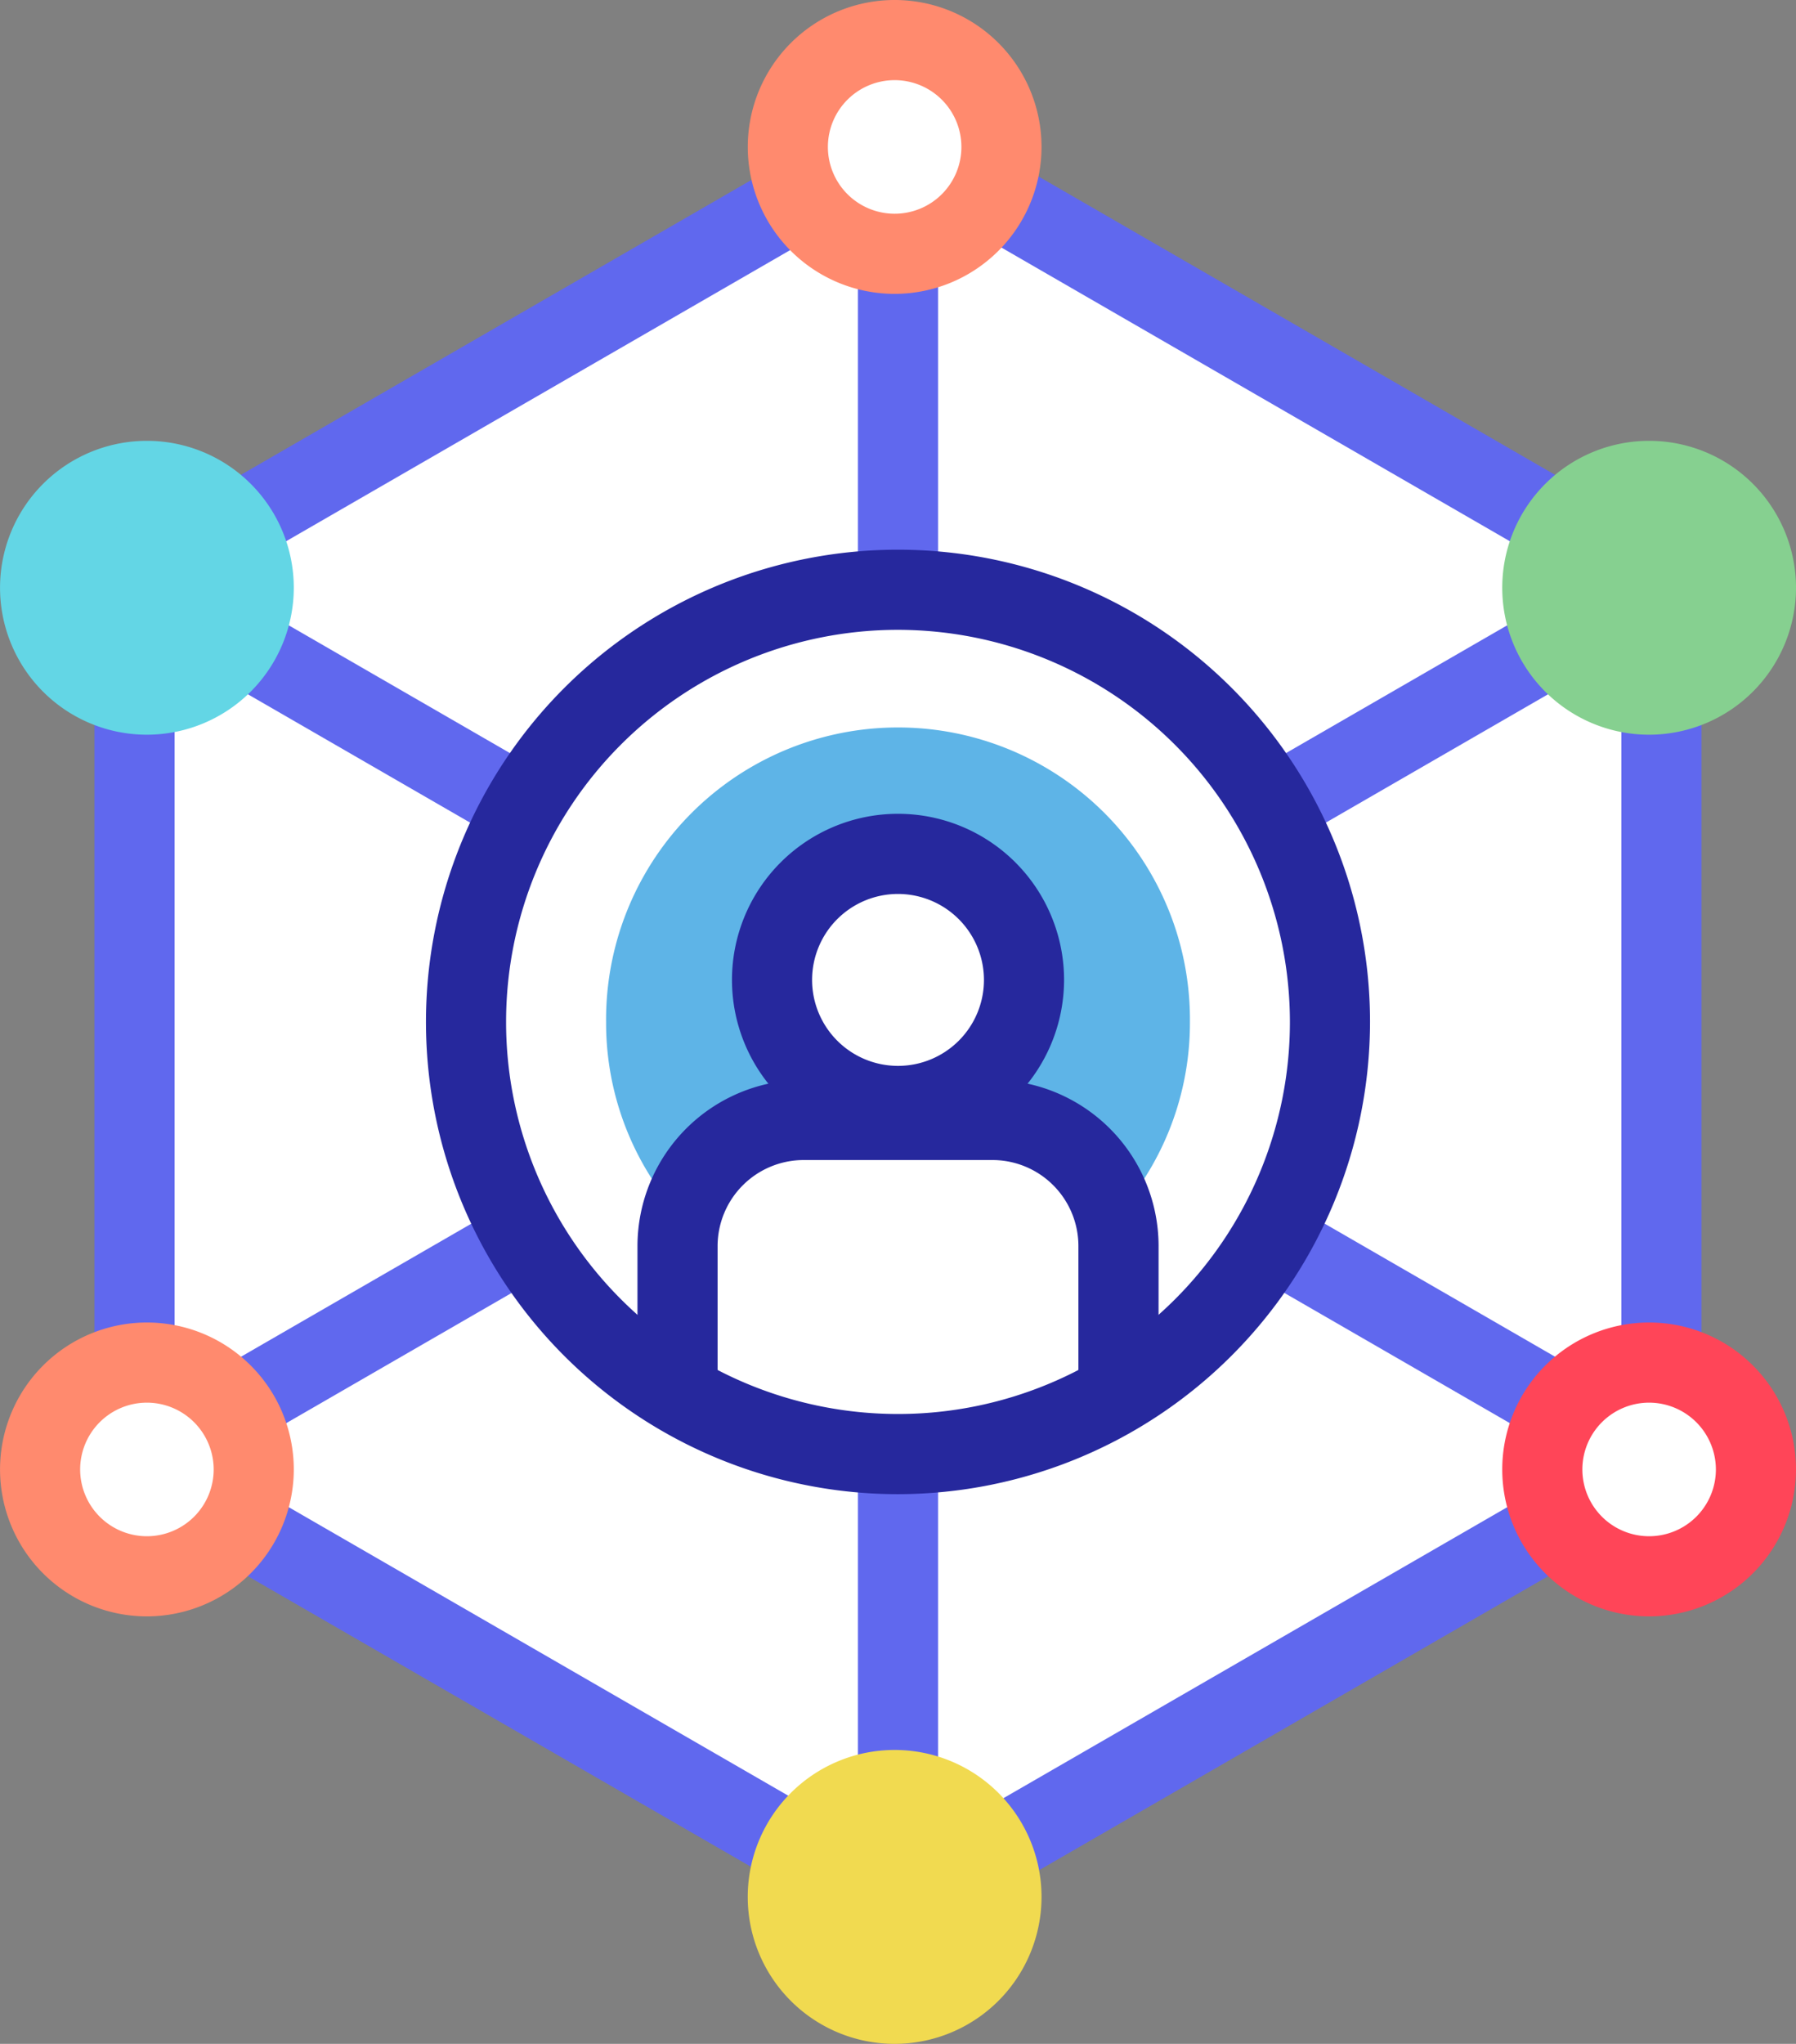 <svg xmlns="http://www.w3.org/2000/svg" width="89.668" height="102" viewBox="0 0 89.668 102">
  <rect x="0" y="0" width="89.668" height="102" fill="#808080" stroke="none"/>
  <g id="Groupe_183" data-name="Groupe 183" transform="translate(-683.845 -479.874)">
    <g id="Groupe_196" data-name="Groupe 196">
      <g id="Groupe_195" data-name="Groupe 195">
        <g id="Groupe_187" data-name="Groupe 187">
          <g id="Groupe_183-2" data-name="Groupe 183">
            <path id="Tracé_313" data-name="Tracé 313" d="M690.562,508.947l38.117-22.008,38.115,22.008v44.011l-38.115,22.007-38.117-22.007Z" fill="#fff"/>
            <path id="Tracé_314" data-name="Tracé 314" d="M728.679,577.274l-40.118-23.161V507.792l40.118-23.162,40.115,23.162v46.321ZM692.561,551.8l36.118,20.852L764.794,551.8V510.1l-36.115-20.853L692.561,510.1Z" fill="#6068ee"/>
          </g>
          <g id="Groupe_184" data-name="Groupe 184">
            <line id="Ligne_14" data-name="Ligne 14" x1="84.896" y1="49.014" transform="translate(686.229 506.445)" fill="#fff"/>
            <rect id="Rectangle_84" data-name="Rectangle 84" width="4" height="98.029" transform="translate(685.23 508.177) rotate(-60.001)" fill="#6068ee"/>
          </g>
          <g id="Groupe_185" data-name="Groupe 185">
            <line id="Ligne_15" data-name="Ligne 15" y1="49.014" x2="84.896" transform="translate(686.229 506.445)" fill="#fff"/>
            <rect id="Rectangle_85" data-name="Rectangle 85" width="98.029" height="4" transform="translate(685.231 553.729) rotate(-30.002)" fill="#6068ee"/>
          </g>
          <g id="Groupe_186" data-name="Groupe 186">
            <line id="Ligne_16" data-name="Ligne 16" y1="96.334" transform="translate(728.679 483.08)" fill="#fff"/>
            <rect id="Rectangle_86" data-name="Rectangle 86" width="4" height="96.334" transform="translate(726.679 483.08)" fill="#6068ee"/>
          </g>
        </g>
        <g id="Groupe_188" data-name="Groupe 188">
          <path id="Tracé_315" data-name="Tracé 315" d="M696.513,509.206a5.334,5.334,0,1,1-5.334-5.332A5.334,5.334,0,0,1,696.513,509.206Z" fill="#63d6e5"/>
          <path id="Tracé_316" data-name="Tracé 316" d="M691.179,516.54a7.333,7.333,0,1,1,7.334-7.334A7.342,7.342,0,0,1,691.179,516.54Zm0-10.666a3.333,3.333,0,1,0,3.334,3.332A3.337,3.337,0,0,0,691.179,505.874Z" fill="#63d6e5"/>
        </g>
        <g id="Groupe_189" data-name="Groupe 189">
          <path id="Tracé_317" data-name="Tracé 317" d="M771.513,509.206a5.334,5.334,0,1,1-5.334-5.332A5.334,5.334,0,0,1,771.513,509.206Z" fill="#86d090"/>
          <path id="Tracé_318" data-name="Tracé 318" d="M766.179,516.54a7.333,7.333,0,1,1,7.334-7.334A7.342,7.342,0,0,1,766.179,516.54Zm0-10.666a3.333,3.333,0,1,0,3.334,3.332A3.337,3.337,0,0,0,766.179,505.874Z" fill="#86d090"/>
        </g>
        <g id="Groupe_190" data-name="Groupe 190">
          <path id="Tracé_319" data-name="Tracé 319" d="M733.845,487.206a5.333,5.333,0,1,1-5.334-5.332A5.334,5.334,0,0,1,733.845,487.206Z" fill="#fff"/>
          <path id="Tracé_320" data-name="Tracé 320" d="M728.511,494.54a7.333,7.333,0,1,1,7.334-7.334A7.341,7.341,0,0,1,728.511,494.54Zm0-10.666a3.333,3.333,0,1,0,3.334,3.332A3.336,3.336,0,0,0,728.511,483.874Z" fill="#ff8a6e"/>
        </g>
        <g id="Groupe_191" data-name="Groupe 191">
          <path id="Tracé_321" data-name="Tracé 321" d="M733.845,574.54a5.333,5.333,0,1,1-5.334-5.334A5.335,5.335,0,0,1,733.845,574.54Z" fill="#f1da50"/>
          <path id="Tracé_322" data-name="Tracé 322" d="M728.511,581.874a7.334,7.334,0,1,1,7.334-7.334A7.341,7.341,0,0,1,728.511,581.874Zm0-10.668a3.334,3.334,0,1,0,3.334,3.334A3.337,3.337,0,0,0,728.511,571.206Z" fill="#f1da50"/>
        </g>
        <g id="Groupe_194" data-name="Groupe 194">
          <g id="Groupe_192" data-name="Groupe 192">
            <path id="Tracé_323" data-name="Tracé 323" d="M696.513,553.206a5.334,5.334,0,1,1-5.334-5.332A5.334,5.334,0,0,1,696.513,553.206Z" fill="#fff"/>
            <path id="Tracé_324" data-name="Tracé 324" d="M691.179,560.54a7.333,7.333,0,1,1,7.334-7.334A7.342,7.342,0,0,1,691.179,560.54Zm0-10.666a3.333,3.333,0,1,0,3.334,3.332A3.337,3.337,0,0,0,691.179,549.874Z" fill="#ff8a6e"/>
          </g>
          <g id="Groupe_193" data-name="Groupe 193">
            <path id="Tracé_325" data-name="Tracé 325" d="M771.513,553.206a5.334,5.334,0,1,1-5.334-5.332A5.334,5.334,0,0,1,771.513,553.206Z" fill="#fff"/>
            <path id="Tracé_326" data-name="Tracé 326" d="M766.179,560.54a7.333,7.333,0,1,1,7.334-7.334A7.342,7.342,0,0,1,766.179,560.54Zm0-10.666a3.333,3.333,0,1,0,3.334,3.332A3.337,3.337,0,0,0,766.179,549.874Z" fill="#ff4558"/>
          </g>
        </g>
      </g>
    </g>
    <g id="Groupe_200" data-name="Groupe 200">
      <g id="Groupe_197" data-name="Groupe 197">
        <path id="Tracé_327" data-name="Tracé 327" d="M728.68,552.441a21.567,21.567,0,1,1,21.566-21.567A21.592,21.592,0,0,1,728.68,552.441Z" fill="#fff"/>
        <path id="Tracé_328" data-name="Tracé 328" d="M728.68,554.441a23.567,23.567,0,1,1,23.566-23.567A23.6,23.6,0,0,1,728.68,554.441Zm0-43.135a19.567,19.567,0,1,0,19.566,19.568A19.591,19.591,0,0,0,728.68,511.306Z" fill="#26289d"/>
      </g>
      <path id="Tracé_329" data-name="Tracé 329" d="M716.718,539.19a14.379,14.379,0,0,1-2.613-8.316,14.575,14.575,0,1,1,29.149,0,14.383,14.383,0,0,1-2.613,8.315,7.806,7.806,0,0,0-7.244-4.923h-9.435A7.8,7.8,0,0,0,716.718,539.19Z" fill="#5eb4e7"/>
      <g id="Groupe_198" data-name="Groupe 198">
        <path id="Tracé_330" data-name="Tracé 330" d="M734.97,528.777a6.29,6.29,0,1,1-6.29-6.29A6.29,6.29,0,0,1,734.97,528.777Z" fill="#fff"/>
        <path id="Tracé_331" data-name="Tracé 331" d="M728.68,537.067a8.29,8.29,0,1,1,8.29-8.29A8.3,8.3,0,0,1,728.68,537.067Zm0-12.58a4.29,4.29,0,1,0,4.29,4.29A4.295,4.295,0,0,0,728.68,524.487Z" fill="#26289d"/>
      </g>
      <g id="Groupe_199" data-name="Groupe 199">
        <path id="Tracé_332" data-name="Tracé 332" d="M741.686,549.313h-4v-7.257a4.293,4.293,0,0,0-4.289-4.29h-9.435a4.3,4.3,0,0,0-4.29,4.29v7.257h-4v-7.257a8.3,8.3,0,0,1,8.29-8.29H733.4a8.3,8.3,0,0,1,8.289,8.29Z" fill="#26289d"/>
      </g>
    </g>
  </g>
</svg>
